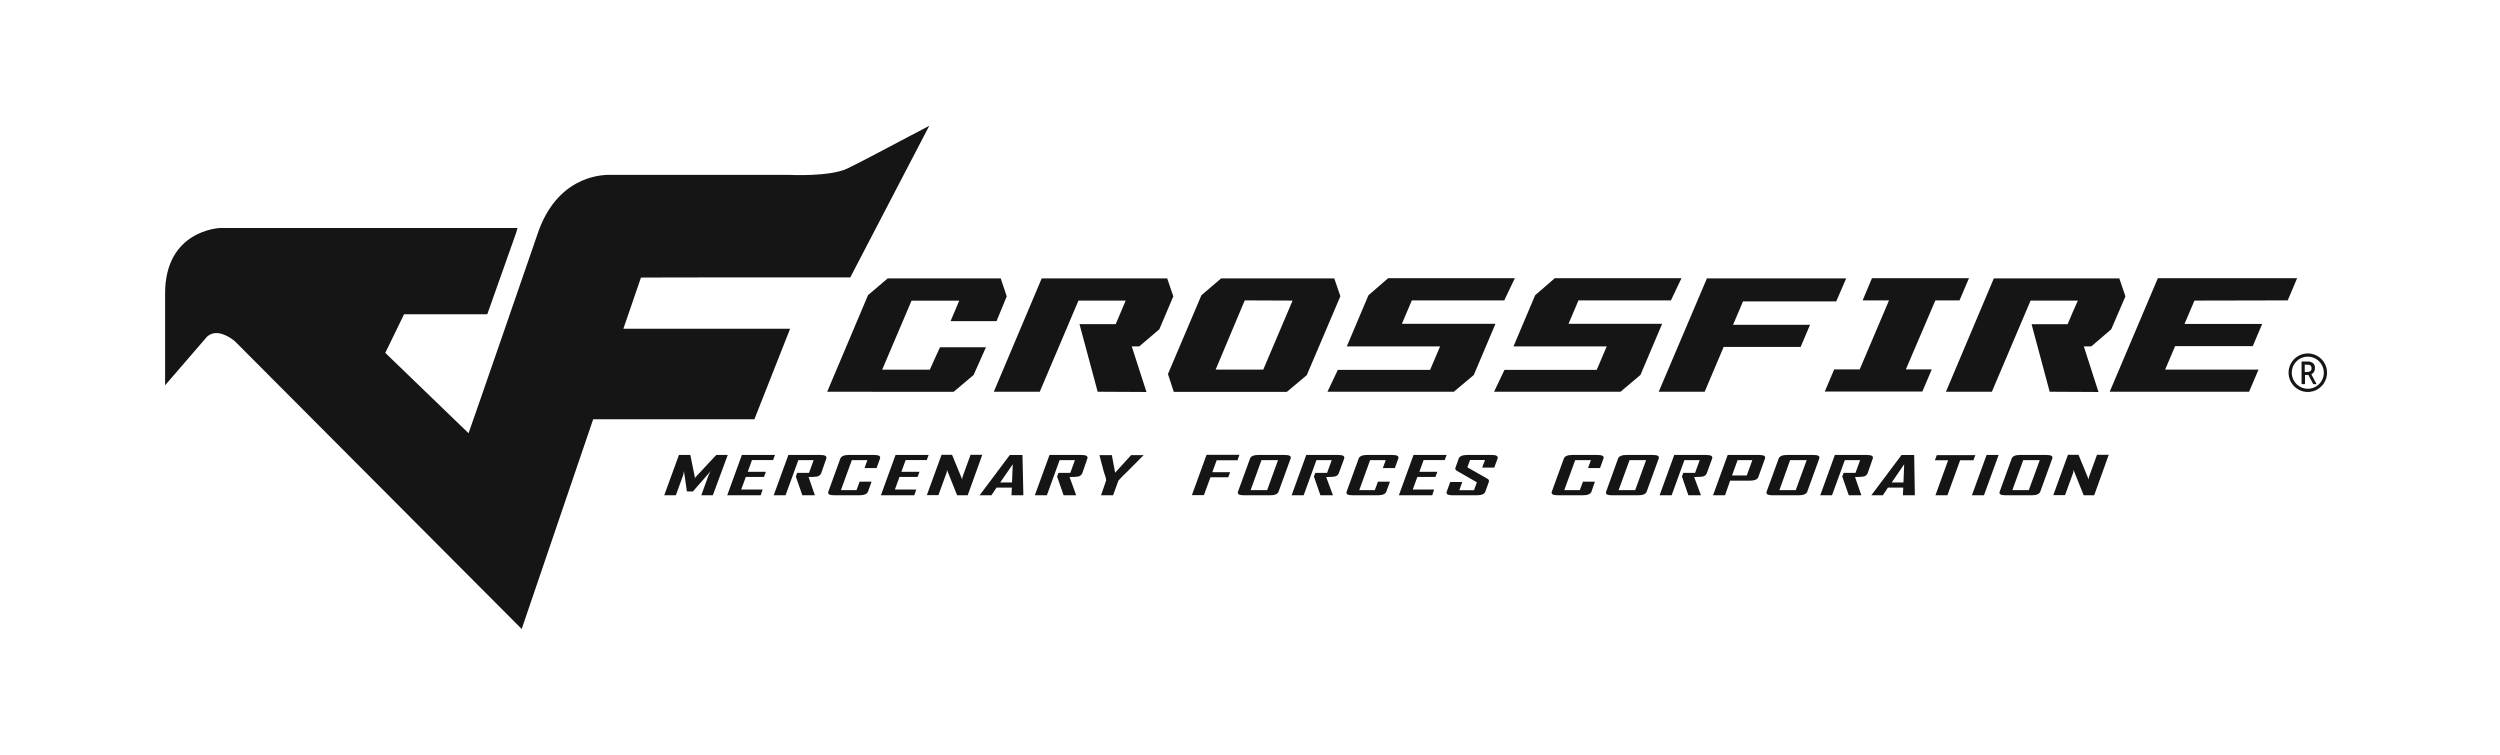 <svg width="318" height="96" viewBox="0 0 318 96" fill="none" xmlns="http://www.w3.org/2000/svg">
<g clip-path="url(#clip0_8940_5425)">
<path d="M294.279 48.852H294.221C294.221 48.852 294.221 48.852 294.221 48.82L293.63 47.688H293.195V48.807C293.195 48.807 293.195 48.859 293.143 48.859H292.805C292.773 48.859 292.76 48.859 292.76 48.807V46.016C292.76 46.016 292.76 46.016 292.76 45.983H292.792H293.565C293.799 45.977 294.027 46.051 294.214 46.191C294.302 46.274 294.37 46.375 294.413 46.488C294.455 46.601 294.472 46.722 294.461 46.842C294.464 47.008 294.421 47.173 294.338 47.317C294.256 47.443 294.138 47.543 294 47.603L294.649 48.826C294.649 48.826 294.649 48.878 294.604 48.878L294.279 48.852ZM293.162 46.367V47.317H293.474C293.617 47.325 293.758 47.286 293.877 47.206C293.929 47.162 293.97 47.106 293.996 47.042C294.022 46.979 294.032 46.91 294.026 46.842C294.033 46.783 294.027 46.724 294.008 46.668C293.989 46.612 293.958 46.561 293.917 46.518C293.876 46.476 293.826 46.443 293.771 46.423C293.715 46.402 293.656 46.394 293.597 46.4L293.162 46.367Z" fill="#151515"/>
<path d="M293.552 44.956C293.068 44.956 292.595 45.099 292.192 45.368C291.79 45.638 291.476 46.02 291.29 46.468C291.105 46.916 291.056 47.409 291.15 47.884C291.244 48.36 291.477 48.797 291.818 49.14C292.16 49.483 292.596 49.717 293.07 49.813C293.545 49.908 294.037 49.86 294.484 49.676C294.932 49.491 295.314 49.178 295.584 48.775C295.854 48.373 295.999 47.899 296 47.415C296.001 47.092 295.938 46.772 295.815 46.474C295.693 46.176 295.513 45.905 295.285 45.676C295.058 45.448 294.788 45.267 294.49 45.143C294.193 45.019 293.874 44.956 293.552 44.956ZM293.552 49.451C293.148 49.451 292.754 49.331 292.418 49.106C292.083 48.881 291.821 48.562 291.667 48.188C291.513 47.815 291.473 47.404 291.552 47.007C291.631 46.611 291.826 46.247 292.112 45.961C292.398 45.676 292.762 45.482 293.158 45.404C293.554 45.326 293.964 45.367 294.336 45.523C294.709 45.678 295.027 45.941 295.25 46.278C295.474 46.615 295.592 47.01 295.591 47.415C295.589 47.955 295.373 48.473 294.991 48.855C294.609 49.236 294.091 49.451 293.552 49.451Z" fill="#151515"/>
<path d="M90.672 63.001H89.205L90.12 60.471C90.203 60.277 90.301 60.09 90.413 59.911L88.14 62.514H87.374L86.997 59.911C86.981 60.101 86.944 60.289 86.886 60.471L85.964 63.001H84.49L86.361 57.869H87.809L88.386 60.705C88.386 60.785 88.371 60.865 88.341 60.939C88.373 60.857 88.415 60.778 88.464 60.705L91.107 57.869H92.569L90.672 63.001Z" fill="#151515"/>
<path d="M96.756 63.001H92.503L94.367 57.869H98.581L98.334 58.519H95.652L95.113 60.015H97.419L97.178 60.666H94.867L94.282 62.273H97.003L96.756 63.001Z" fill="#151515"/>
<path d="M103.654 63.001H102.056L101.231 60.62L101.4 60.152H102.907L103.498 58.526H101.55L99.92 63.001H98.413L100.283 57.869H104.348C104.959 57.869 105.212 58.031 105.102 58.337L104.452 60.204C104.401 60.321 104.318 60.422 104.215 60.496C104.111 60.571 103.989 60.616 103.861 60.627C103.525 60.667 103.187 60.683 102.848 60.672L103.654 63.001Z" fill="#151515"/>
<path d="M110.406 62.533C110.296 62.845 109.926 63.001 109.303 63.001H106.108C105.501 63.001 105.255 62.845 105.367 62.533L106.887 58.337C107.004 58.031 107.361 57.869 107.971 57.869H111.166C111.816 57.869 112.043 58.031 111.933 58.337L111.497 59.541H109.965L110.335 58.526H108.354L106.965 62.344H108.952L109.341 61.264H110.868L110.406 62.533Z" fill="#151515"/>
<path d="M116.297 63.001H112.05L113.914 57.869H118.128L117.881 58.519H115.199L114.654 60.015H116.959L116.719 60.666H114.414L113.829 62.273H116.544L116.297 63.001Z" fill="#151515"/>
<path d="M123.09 63.001H121.745L120.447 59.749C120.457 59.874 120.444 59.999 120.408 60.12L119.369 62.982H117.895L119.765 57.849H121.102L122.401 61.017C122.387 60.892 122.401 60.766 122.44 60.646L123.453 57.849H124.947L123.09 63.001Z" fill="#151515"/>
<path d="M130.174 63.002H128.661L128.707 62.026H126.758L126.109 63.002H124.603L128.447 57.875H130.057L130.174 63.002ZM128.726 61.369L128.824 59.053L127.226 61.369H128.726Z" fill="#151515"/>
<path d="M136.889 63.001H135.291L134.467 60.62L134.636 60.152H136.142L136.733 58.526H134.785L133.161 63.001H131.629L133.499 57.869H137.558C138.175 57.869 138.421 58.031 138.311 58.337L137.662 60.204C137.609 60.322 137.526 60.423 137.421 60.498C137.316 60.572 137.193 60.617 137.064 60.627C136.728 60.668 136.39 60.683 136.051 60.672L136.889 63.001Z" fill="#151515"/>
<path d="M145.467 57.895L143.337 60.042C143.097 60.256 142.739 60.614 142.272 61.115L141.583 63.002H140.051L140.7 61.115C140.692 60.931 140.657 60.749 140.596 60.575C140.48 60.25 140.421 60.074 140.415 60.042L139.85 57.895H141.428L141.843 60.126L143.876 57.895H145.441H145.467Z" fill="#151515"/>
<path d="M157.409 58.545H154.76L154.208 60.061H156.474L156.234 60.712H153.968L153.136 62.982H151.61L153.474 57.849H157.656L157.409 58.545Z" fill="#151515"/>
<path d="M162.636 62.533C162.524 62.845 162.16 63.001 161.545 63.001H158.214C157.608 63.001 157.361 62.845 157.474 62.533L159 58.337C159.11 58.031 159.474 57.869 160.078 57.869H163.403C164.052 57.869 164.279 58.031 164.162 58.337L162.636 62.533ZM161.182 62.344L162.565 58.526H160.461L159.078 62.344H161.182Z" fill="#151515"/>
<path d="M169.553 63.001H167.955L167.131 60.62L167.306 60.152H168.806L169.397 58.526H167.449L165.826 63.001H164.293L166.157 57.869H170.222C170.839 57.869 171.086 58.031 170.975 58.337L170.293 60.204C170.241 60.321 170.159 60.422 170.055 60.496C169.951 60.571 169.83 60.616 169.702 60.627C169.366 60.668 169.028 60.683 168.689 60.672L169.553 63.001Z" fill="#151515"/>
<path d="M176.339 62.533C176.222 62.845 175.858 63.001 175.228 63.001H172.033C171.427 63.001 171.18 62.845 171.293 62.533L172.819 58.337C172.929 58.031 173.293 57.869 173.897 57.869H177.092C177.741 57.869 177.975 58.031 177.858 58.337L177.423 59.541H175.897L176.267 58.526H174.28L172.897 62.344H174.878L175.274 61.264H176.8L176.339 62.533Z" fill="#151515"/>
<path d="M182.183 63.001H177.936L179.799 57.869H184.014L183.76 58.519H181.085L180.54 60.015H182.832L182.585 60.666H180.286L179.702 62.273H182.416L182.183 63.001Z" fill="#151515"/>
<path d="M188.936 62.533C188.826 62.845 188.456 63.001 187.832 63.001H184.78C184.163 63.001 183.91 62.845 184.027 62.533L184.468 61.31H186.001L185.624 62.357H187.494L187.858 61.349L185.319 59.892C185.137 59.781 185.072 59.651 185.137 59.482L185.546 58.337C185.657 58.031 186.027 57.869 186.644 57.869H189.728C190.339 57.869 190.598 58.018 190.488 58.337L190.066 59.482H188.533L188.891 58.513H186.988L186.65 59.443L189.196 60.894C189.235 60.909 189.271 60.932 189.302 60.961C189.332 60.99 189.357 61.025 189.374 61.064C189.391 61.102 189.4 61.144 189.4 61.186C189.401 61.229 189.393 61.271 189.378 61.31L188.936 62.533Z" fill="#151515"/>
<path d="M202.437 62.533C202.321 62.845 201.95 63.001 201.334 63.001H198.139C197.528 63.001 197.281 62.845 197.392 62.533L198.918 58.337C199.028 58.031 199.392 57.869 199.996 57.869H203.191C203.84 57.869 204.067 58.031 203.957 58.337L203.522 59.541H201.996L202.366 58.526H200.366L198.976 62.344H200.957L201.353 61.264H202.873L202.437 62.533Z" fill="#151515"/>
<path d="M209.457 62.533C209.349 62.845 208.985 63.001 208.366 63.001H205.034C204.431 63.001 204.184 62.845 204.301 62.533L205.814 58.337C205.937 58.031 206.294 57.869 206.905 57.869H210.223C210.872 57.869 211.1 58.031 210.983 58.337L209.457 62.533ZM207.996 62.344L209.385 58.526H207.281L205.885 62.344H207.996Z" fill="#151515"/>
<path d="M216.36 63.001H214.762L213.944 60.62L214.113 60.152H215.613L216.204 58.526H214.256L212.632 63.001H211.1L212.963 57.869H217.028C217.645 57.869 217.892 58.031 217.782 58.337L217.1 60.204C217.049 60.322 216.967 60.424 216.863 60.498C216.759 60.573 216.637 60.617 216.509 60.627C216.173 60.667 215.834 60.683 215.496 60.672L216.36 63.001Z" fill="#151515"/>
<path d="M223.665 60.666C223.555 60.985 223.184 61.141 222.561 61.141H220.074L219.424 63.001H217.898L219.762 57.869H223.743C224.392 57.869 224.62 58.031 224.503 58.337L223.665 60.666ZM222.191 60.477L222.899 58.526H221.022L220.314 60.477H222.191Z" fill="#151515"/>
<path d="M229.886 62.533C229.769 62.845 229.406 63.001 228.789 63.001H225.457C224.856 63.001 224.609 62.845 224.717 62.533L226.243 58.337C226.354 58.031 226.717 57.869 227.321 57.869H230.646C231.295 57.869 231.523 58.031 231.406 58.337L229.886 62.533ZM228.419 62.344L229.808 58.526H227.704L226.341 62.344H228.419Z" fill="#151515"/>
<path d="M236.764 63.001H235.166L234.335 60.62L234.51 60.152H236.017L236.608 58.526H234.66L233.03 63.001H231.536L233.393 57.869H237.458C238.075 57.869 238.329 58.031 238.212 58.337L237.562 60.204C237.51 60.322 237.426 60.423 237.321 60.497C237.216 60.571 237.093 60.616 236.965 60.627C236.631 60.668 236.295 60.683 235.958 60.672L236.764 63.001Z" fill="#151515"/>
<path d="M243.569 63.002H242.049L242.094 62.026H240.146L239.497 63.002H238.029L241.874 57.875H243.484L243.569 63.002ZM242.12 61.369L242.211 59.053L240.627 61.369H242.12Z" fill="#151515"/>
<path d="M251.017 58.545H249.329L247.712 63.002H246.186L247.803 58.545H246.114L246.361 57.895H251.264L251.017 58.545Z" fill="#151515"/>
<path d="M252.362 63.001H250.829L252.693 57.869H254.225L252.362 63.001Z" fill="#151515"/>
<path d="M259.524 62.533C259.407 62.845 259.044 63.001 258.42 63.001H255.095C254.485 63.001 254.245 62.845 254.362 62.533L255.881 58.337C255.992 58.031 256.355 57.869 256.959 57.869H260.29C260.94 57.869 261.154 58.031 261.044 58.337L259.524 62.533ZM258.063 62.344L259.459 58.526H257.355L255.972 62.344H258.063Z" fill="#151515"/>
<path d="M266.381 63.001H265.044L263.745 59.749C263.757 59.873 263.746 59.999 263.712 60.12L262.673 62.982H261.18L263.043 57.849H264.388L265.686 61.017C265.676 60.892 265.689 60.766 265.725 60.646L266.738 57.849H268.232L266.381 63.001Z" fill="#151515"/>
<path d="M108.154 35.288L118.2 16L116.803 16.742C116.732 16.742 109.939 20.411 107.745 21.451C105.55 22.492 100.465 22.252 100.419 22.245H77.633C77.243 22.245 71.256 21.952 68.541 29.284C68.541 29.284 60.099 53.757 59.599 55.104L49.008 44.884L51.398 39.972H61.983C61.983 39.972 65.613 29.752 65.639 29.655L65.827 29.004H27.981C27.897 29.004 20.961 29.297 21 37.39V49.008L26.111 43.088C26.255 42.886 26.441 42.718 26.656 42.595C26.872 42.471 27.111 42.395 27.358 42.373C28.559 42.269 29.825 43.362 29.877 43.407L66.359 80.007L75.451 53.334H95.958L100.504 41.813H79.295L81.529 35.308C82.178 35.276 108.154 35.288 108.154 35.288Z" fill="#151515"/>
<path d="M105.219 49.828L110.414 37.539L112.914 35.412H127.291L128.057 37.696L126.759 40.851H120.914C120.914 40.851 121.687 38.997 122.012 38.248H115.947C115.687 38.84 112.602 46.107 112.213 47.024H118.271C118.505 46.478 119.57 44.168 119.57 44.168H125.415L123.843 47.694L121.297 49.841L105.219 49.828Z" fill="#151515"/>
<path d="M139.622 49.828L137.311 41.228H141.921L143.188 38.235H137.181L132.258 49.828H126.414L132.505 35.412H148.467L149.246 37.696L147.467 41.885L144.908 44.064H143.96C144.305 45.138 145.831 49.861 145.831 49.861L139.622 49.828Z" fill="#151515"/>
<path d="M155.325 35.412L152.818 37.559L148.564 47.577L149.305 49.848H163.682L166.221 47.72L170.494 37.682L169.721 35.412H155.325ZM164.416 38.235C164.026 39.146 160.935 46.413 160.688 47.011H154.63L158.331 38.209L164.416 38.235Z" fill="#151515"/>
<path d="M168.852 49.828H184.93L187.469 47.694L190.223 41.189H178.32L179.586 38.209H191.34L192.69 35.386H176.573L174.066 37.559L171.313 44.064H183.177C182.872 44.773 182.112 46.562 181.911 47.044H170.176L168.852 49.828Z" fill="#151515"/>
<path d="M190.047 49.828H206.132L208.665 47.694L211.425 41.189H199.515L200.781 38.209H212.541L213.886 35.386H197.768L195.268 37.559L192.515 44.064H204.372C204.074 44.773 203.314 46.562 203.106 47.044H191.372L190.047 49.828Z" fill="#151515"/>
<path d="M260.719 49.828L258.414 41.234H263.005C263.206 40.76 263.966 38.944 264.303 38.235H258.29L253.368 49.828H247.523L253.615 35.412H269.576L270.356 37.696L268.55 41.885L266.011 44.064H265.063C265.401 45.138 266.927 49.861 266.927 49.861L260.719 49.828Z" fill="#151515"/>
<path d="M210.989 49.828H216.834L219.249 44.129H229.042L230.237 41.312H220.444C220.749 40.603 221.509 38.808 221.711 38.34H233.568L234.835 35.412H217.119L210.989 49.828Z" fill="#151515"/>
<path d="M236.926 38.209H240.283C239.894 39.12 236.809 46.393 236.556 46.985H233.309L232.114 49.802H244.524L245.719 46.985H242.426L246.18 38.209H249.251L250.453 35.386H238.115L236.926 38.209Z" fill="#151515"/>
<path d="M290.999 38.209L292.194 35.386H274.479L268.355 49.828H286.084L287.285 47.011H275.408C275.713 46.302 276.473 44.507 276.674 44.032H286.551L287.746 41.208H277.869C278.174 40.506 278.934 38.71 279.135 38.235L290.999 38.209Z" fill="#151515"/>
</g>
<defs>
<clipPath id="clip0_8940_5425">
<rect width="275" height="64" fill="white" transform="translate(21 16)"/>
</clipPath>
</defs>
</svg>
